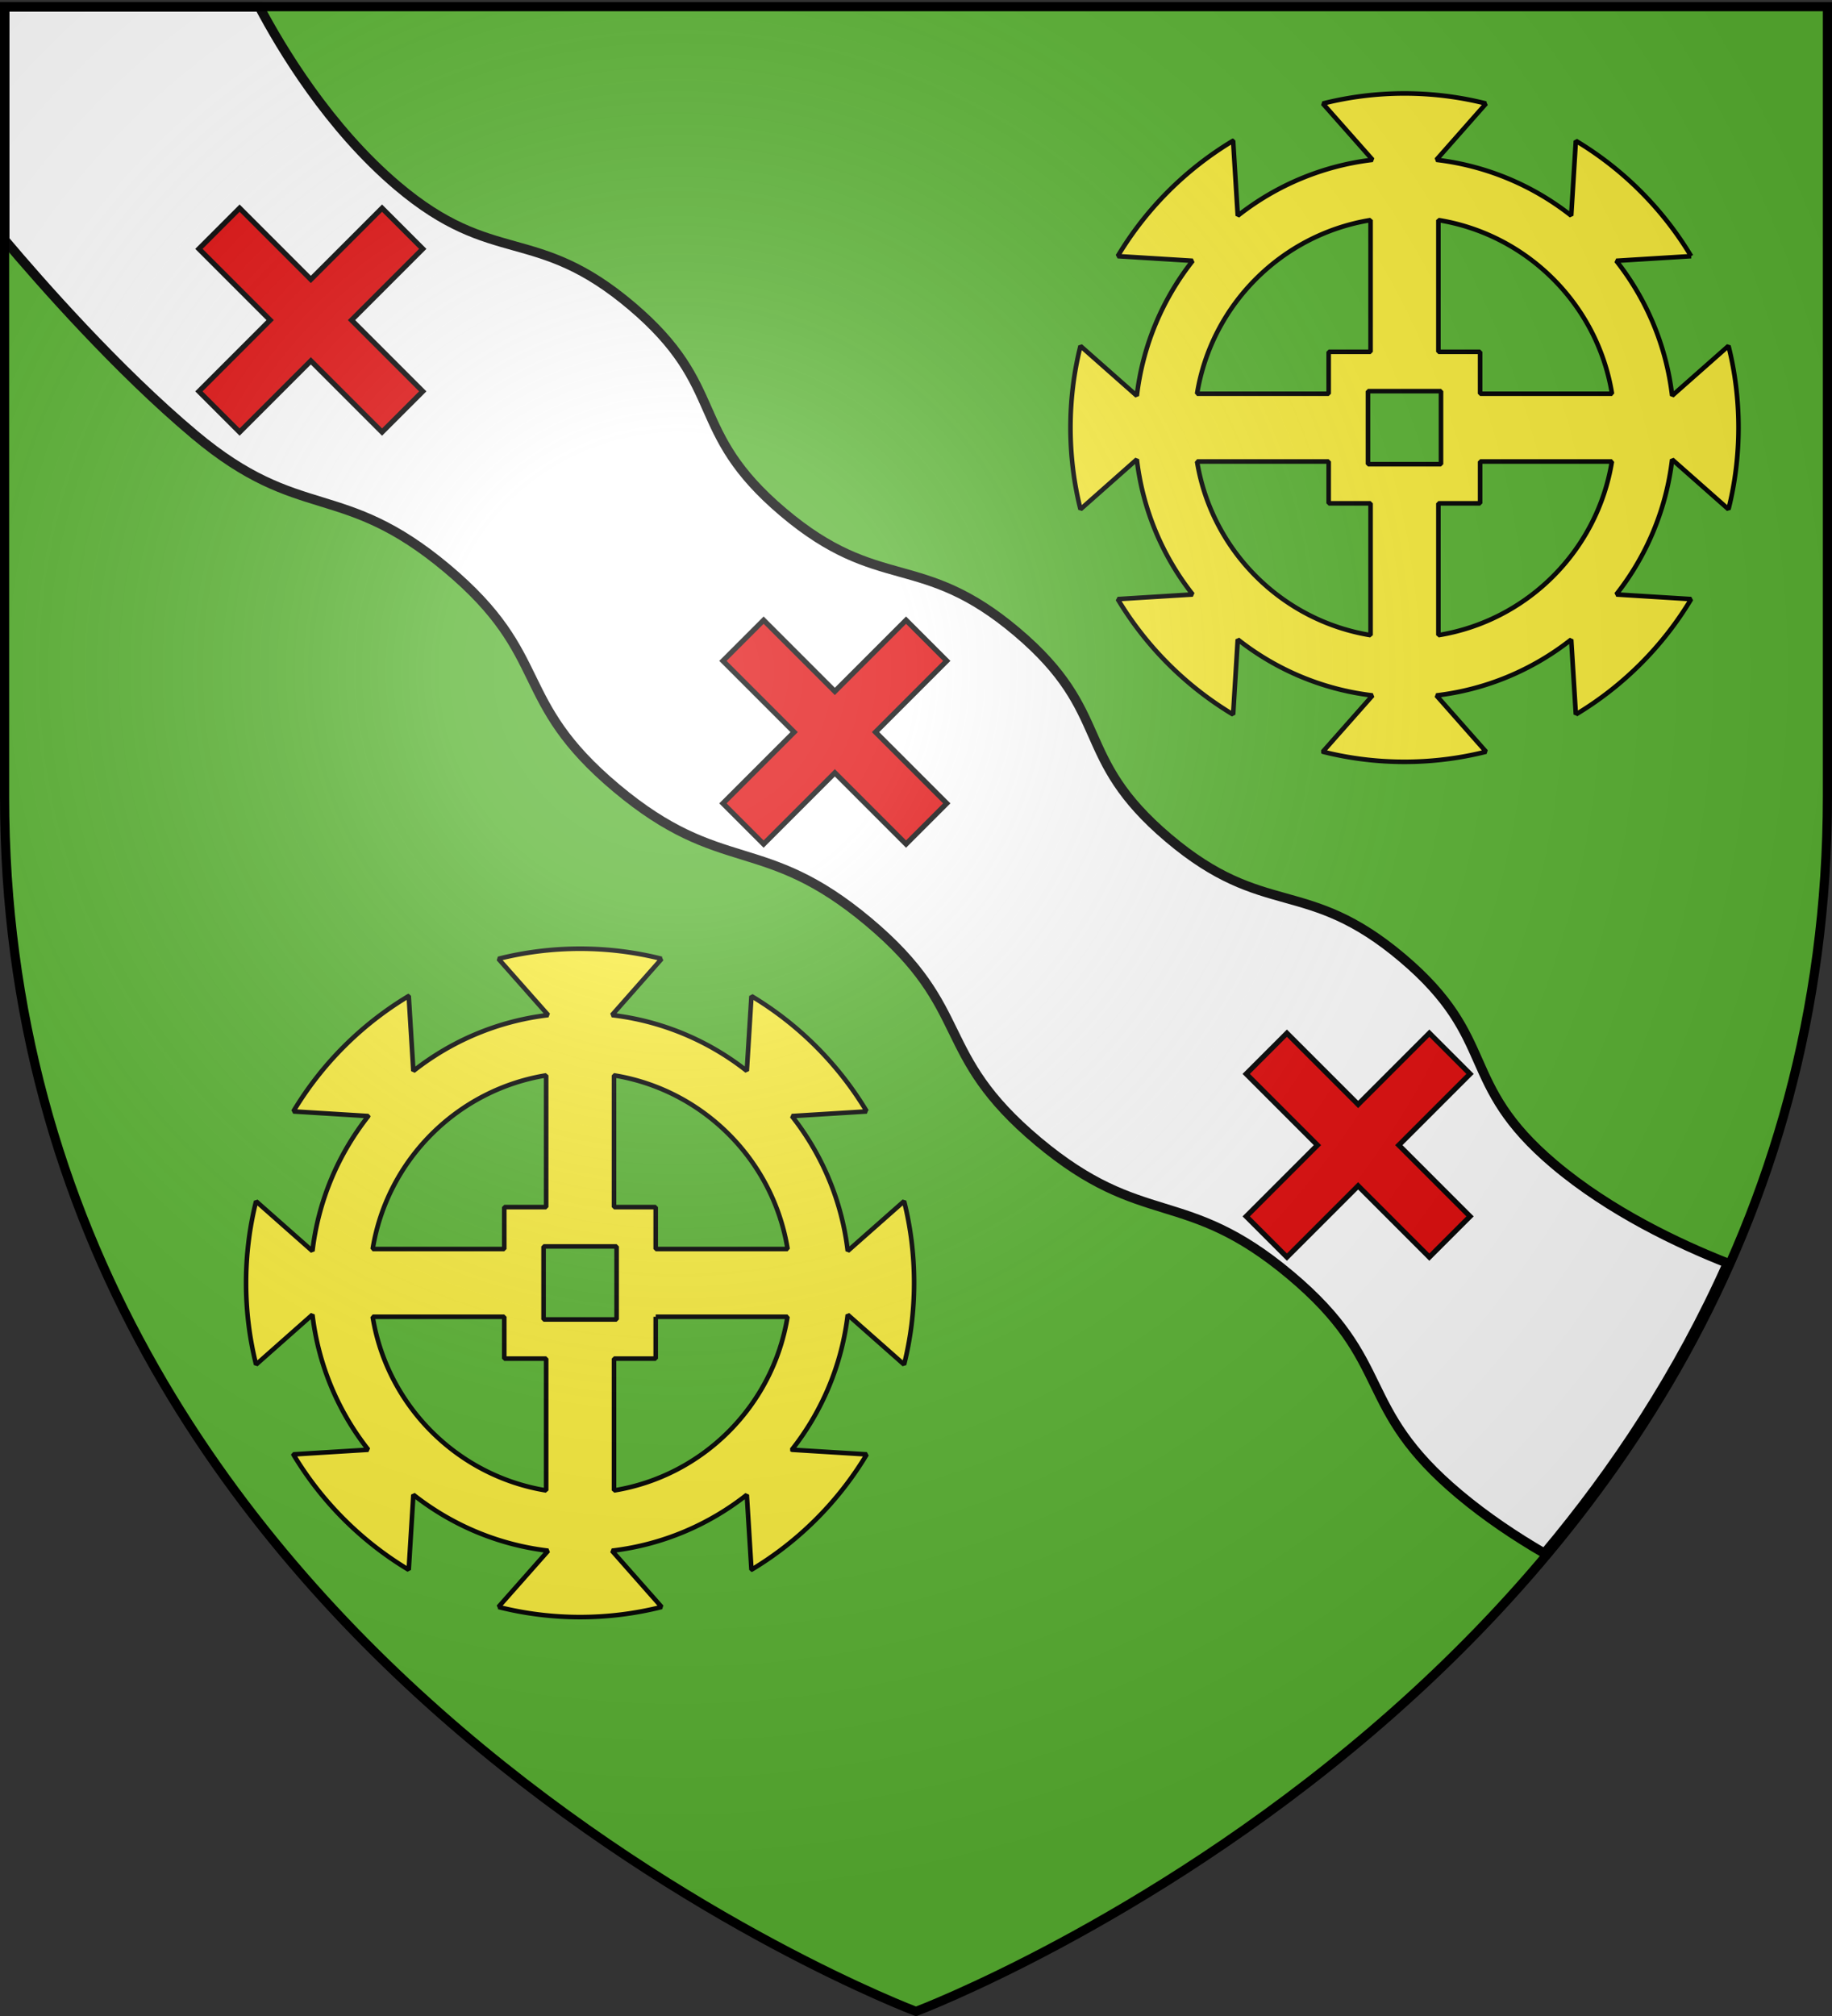 <svg xmlns="http://www.w3.org/2000/svg" xmlns:xlink="http://www.w3.org/1999/xlink" width="600" height="660" version="1.0"><rect width="100%" height="100%" fill="#333333" stroke="none"/><defs><linearGradient id="b"><stop offset="0" style="stop-color:white;stop-opacity:.314"/><stop offset=".19" style="stop-color:white;stop-opacity:.251"/><stop offset=".6" style="stop-color:#6b6b6b;stop-opacity:.125"/><stop offset="1" style="stop-color:black;stop-opacity:.125"/></linearGradient><linearGradient id="a"><stop offset="0" style="stop-color:#fd0000;stop-opacity:1"/><stop offset=".5" style="stop-color:#e77275;stop-opacity:.659"/><stop offset="1" style="stop-color:black;stop-opacity:.323"/></linearGradient><linearGradient id="c"><stop offset="0" style="stop-color:white;stop-opacity:1"/><stop offset="1" style="stop-color:white;stop-opacity:1"/></linearGradient><radialGradient xlink:href="#b" id="d" cx="221.445" cy="226.331" r="300" fx="221.445" fy="226.331" gradientTransform="matrix(1.353 0 0 1.349 -77.63 -85.747)" gradientUnits="userSpaceOnUse"/></defs><g style="display:inline"><path d="M300 658.5s298.5-112.32 298.5-397.772V2.176H1.5v258.552C1.5 546.18 300 658.5 300 658.5z" style="fill:#5ab532;fill-opacity:1;fill-rule:evenodd;stroke:none;stroke-width:1px;stroke-linecap:butt;stroke-linejoin:miter;stroke-opacity:1"/><path d="M1.55 2.256v76.312c11.662 13.81 36.935 42.593 62.307 63.844 34.515 28.91 48.006 14.747 82.52 43.656 34.516 28.91 21.003 43.06 55.518 71.969 34.515 28.91 48.005 14.81 82.52 43.719 34.515 28.909 21.033 42.997 55.548 71.906 34.515 28.909 48.038 14.81 82.553 43.719s20.97 42.997 55.485 71.906c8.76 7.338 18.367 13.755 27.821 19.25 23.057-27.461 43.956-59.045 59.98-95-15.849-6.241-38.502-16.904-56.836-32.406-31.566-26.69-18.072-40.81-49.638-67.5-31.566-26.69-45.045-12.56-76.611-39.25-31.566-26.69-18.072-40.78-49.638-67.469-31.566-26.69-45.045-12.56-76.61-39.25-31.567-26.69-18.073-40.81-49.639-67.5-31.566-26.69-45.076-12.592-76.642-39.281-22.555-19.07-38.13-45.178-45.237-58.625H1.55z" style="opacity:1;fill:#fff;fill-opacity:1;fill-rule:evenodd;stroke:#000;stroke-width:3.1;stroke-linecap:butt;stroke-linejoin:miter;stroke-miterlimit:4;stroke-dasharray:none;stroke-opacity:1;display:inline"/></g><g style="display:inline"><g style="opacity:1"><g style="opacity:1;display:inline"><path d="M0 0h600v660H0z" style="opacity:1;fill:none;fill-opacity:1;fill-rule:nonzero;stroke:none;stroke-width:7.56;stroke-linecap:round;stroke-linejoin:round;stroke-miterlimit:4;stroke-dasharray:none;stroke-opacity:1;display:inline"/></g></g><g style="fill:#fff"><g style="opacity:1;fill:#fff;display:inline"><path d="M-92.727 27.79z" style="fill:#fff;fill-opacity:1;fill-rule:evenodd;stroke:#000;stroke-width:1px;stroke-linecap:butt;stroke-linejoin:miter;stroke-opacity:1" transform="translate(1.723 4.846)"/></g></g><path d="M459.985 30.592c-9.22 0-18.187 1.158-26.741 3.308l16.3 18.425c-16.556 1.954-31.71 8.484-44.165 18.303l-1.517-24.556a110.034 110.034 0 0 0-37.79 37.79l24.556 1.517a87.824 87.824 0 0 0-18.303 44.195l-18.455-16.3c-2.15 8.554-3.278 17.493-3.278 26.71 0 9.22 1.127 18.188 3.278 26.742l18.455-16.33a87.936 87.936 0 0 0 18.303 44.225l-24.556 1.517a110.034 110.034 0 0 0 37.79 37.79l1.517-24.586c12.454 9.824 27.609 16.378 44.164 18.333l-16.3 18.425a109.636 109.636 0 0 0 53.453 0l-16.27-18.425c16.551-1.95 31.714-8.488 44.164-18.303l1.518 24.526a110.069 110.069 0 0 0 37.76-37.76l-24.526-1.517a87.972 87.972 0 0 0 18.303-44.195l18.455 16.3c2.15-8.554 3.278-17.523 3.278-26.741 0-9.229-1.123-18.178-3.278-26.741l-18.455 16.3c-1.954-16.554-8.485-31.716-18.303-44.165l24.525-1.517a110.069 110.069 0 0 0-37.76-37.76l-1.517 24.495a87.858 87.858 0 0 0-44.164-18.272l16.27-18.425a109.43 109.43 0 0 0-26.711-3.308zm-11.11 41.462v43.132h-13.72v13.72h-43.1c4.724-29.117 27.703-52.12 56.82-56.852zm22.219 0c29.127 4.722 52.13 27.725 56.852 56.852h-43.193v-13.72h-13.659V72.054zm-23.068 56.002h23.918v23.918h-23.918v-23.918zm-55.972 23.038h43.102v13.69h13.72v43.162c-29.108-4.736-52.086-27.744-56.822-56.852zm92.699 0h43.162c-4.732 29.118-27.704 52.127-56.821 56.852v-43.162h13.659v-13.69zM189.985 310.592c-9.22 0-18.187 1.158-26.741 3.308l16.3 18.425c-16.556 1.954-31.71 8.484-44.165 18.303l-1.517-24.556a110.034 110.034 0 0 0-37.79 37.79l24.556 1.517a87.824 87.824 0 0 0-18.303 44.195l-18.455-16.3c-2.15 8.554-3.278 17.492-3.278 26.71 0 9.22 1.127 18.188 3.278 26.742l18.455-16.33a87.936 87.936 0 0 0 18.303 44.225l-24.556 1.517a110.034 110.034 0 0 0 37.79 37.79l1.517-24.586c12.454 9.824 27.609 16.378 44.164 18.333l-16.3 18.425a109.636 109.636 0 0 0 53.453 0l-16.27-18.425c16.551-1.95 31.714-8.488 44.164-18.303l1.518 24.526a110.07 110.07 0 0 0 37.76-37.76l-24.526-1.517a87.972 87.972 0 0 0 18.303-44.195l18.455 16.3c2.15-8.554 3.278-17.523 3.278-26.741 0-9.229-1.123-18.178-3.278-26.741l-18.455 16.3c-1.954-16.554-8.485-31.716-18.303-44.165l24.525-1.517a110.069 110.069 0 0 0-37.76-37.76l-1.517 24.495a87.858 87.858 0 0 0-44.164-18.272l16.27-18.425a109.43 109.43 0 0 0-26.711-3.308zm-11.11 41.462v43.132h-13.72v13.72h-43.1c4.724-29.117 27.703-52.12 56.82-56.852zm22.219 0c29.127 4.722 52.13 27.725 56.852 56.852h-43.193v-13.72h-13.659v-43.132zm-23.068 56.002h23.918v23.918h-23.918v-23.918zm-55.972 23.038h43.102v13.69h13.72v43.162c-29.108-4.736-52.086-27.744-56.822-56.852zm92.699 0h43.162c-4.732 29.118-27.704 52.127-56.821 56.852v-43.163h13.659v-13.689z" style="fill:#fcef3c;fill-opacity:1;fill-rule:nonzero;stroke:#000;stroke-width:1.5;stroke-linecap:square;stroke-linejoin:miter;stroke-miterlimit:1;stroke-dasharray:none;stroke-dashoffset:0;stroke-opacity:1"/><path d="m236.766 216.358 13.328-13.328 23.324 23.324 23.324-23.324 13.328 13.328-23.324 23.324 23.324 23.324-13.328 13.328-23.324-23.324-23.324 23.324-13.328-13.328 23.324-23.324-23.324-23.324z" style="fill:#e20909;fill-rule:evenodd;stroke:#000;stroke-width:1.696;stroke-linecap:butt;stroke-linejoin:miter;stroke-miterlimit:4;stroke-dasharray:none;stroke-opacity:1"/><path d="m65.148 81.476 13.328-13.328L101.8 91.472l23.324-23.324 13.328 13.328-23.324 23.324 23.324 23.324-13.328 13.328-23.324-23.324-23.324 23.324-13.328-13.328L88.472 104.8 65.148 81.476zM408.148 351.576l13.328-13.328 23.324 23.324 23.324-23.324 13.328 13.328-23.324 23.324 23.324 23.324-13.328 13.328-23.324-23.324-23.324 23.324-13.328-13.328 23.324-23.324-23.324-23.324z" style="fill:#e20909;fill-rule:evenodd;stroke:#000;stroke-width:1.696;stroke-linecap:butt;stroke-linejoin:miter;stroke-miterlimit:4;stroke-dasharray:none;stroke-opacity:1;display:inline"/></g><g style="display:inline"><path d="M300 658.5s298.5-112.32 298.5-397.772V2.176H1.5v258.552C1.5 546.18 300 658.5 300 658.5z" style="opacity:1;fill:url(#d);fill-opacity:1;fill-rule:evenodd;stroke:none;stroke-width:1px;stroke-linecap:butt;stroke-linejoin:miter;stroke-opacity:1"/></g><g style="display:inline"><path d="M300 658.5S1.5 546.18 1.5 260.728V2.176h597v258.552C598.5 546.18 300 658.5 300 658.5z" style="opacity:1;fill:none;fill-opacity:1;fill-rule:evenodd;stroke:#000;stroke-width:3;stroke-linecap:butt;stroke-linejoin:miter;stroke-miterlimit:4;stroke-dasharray:none;stroke-opacity:1"/></g></svg>